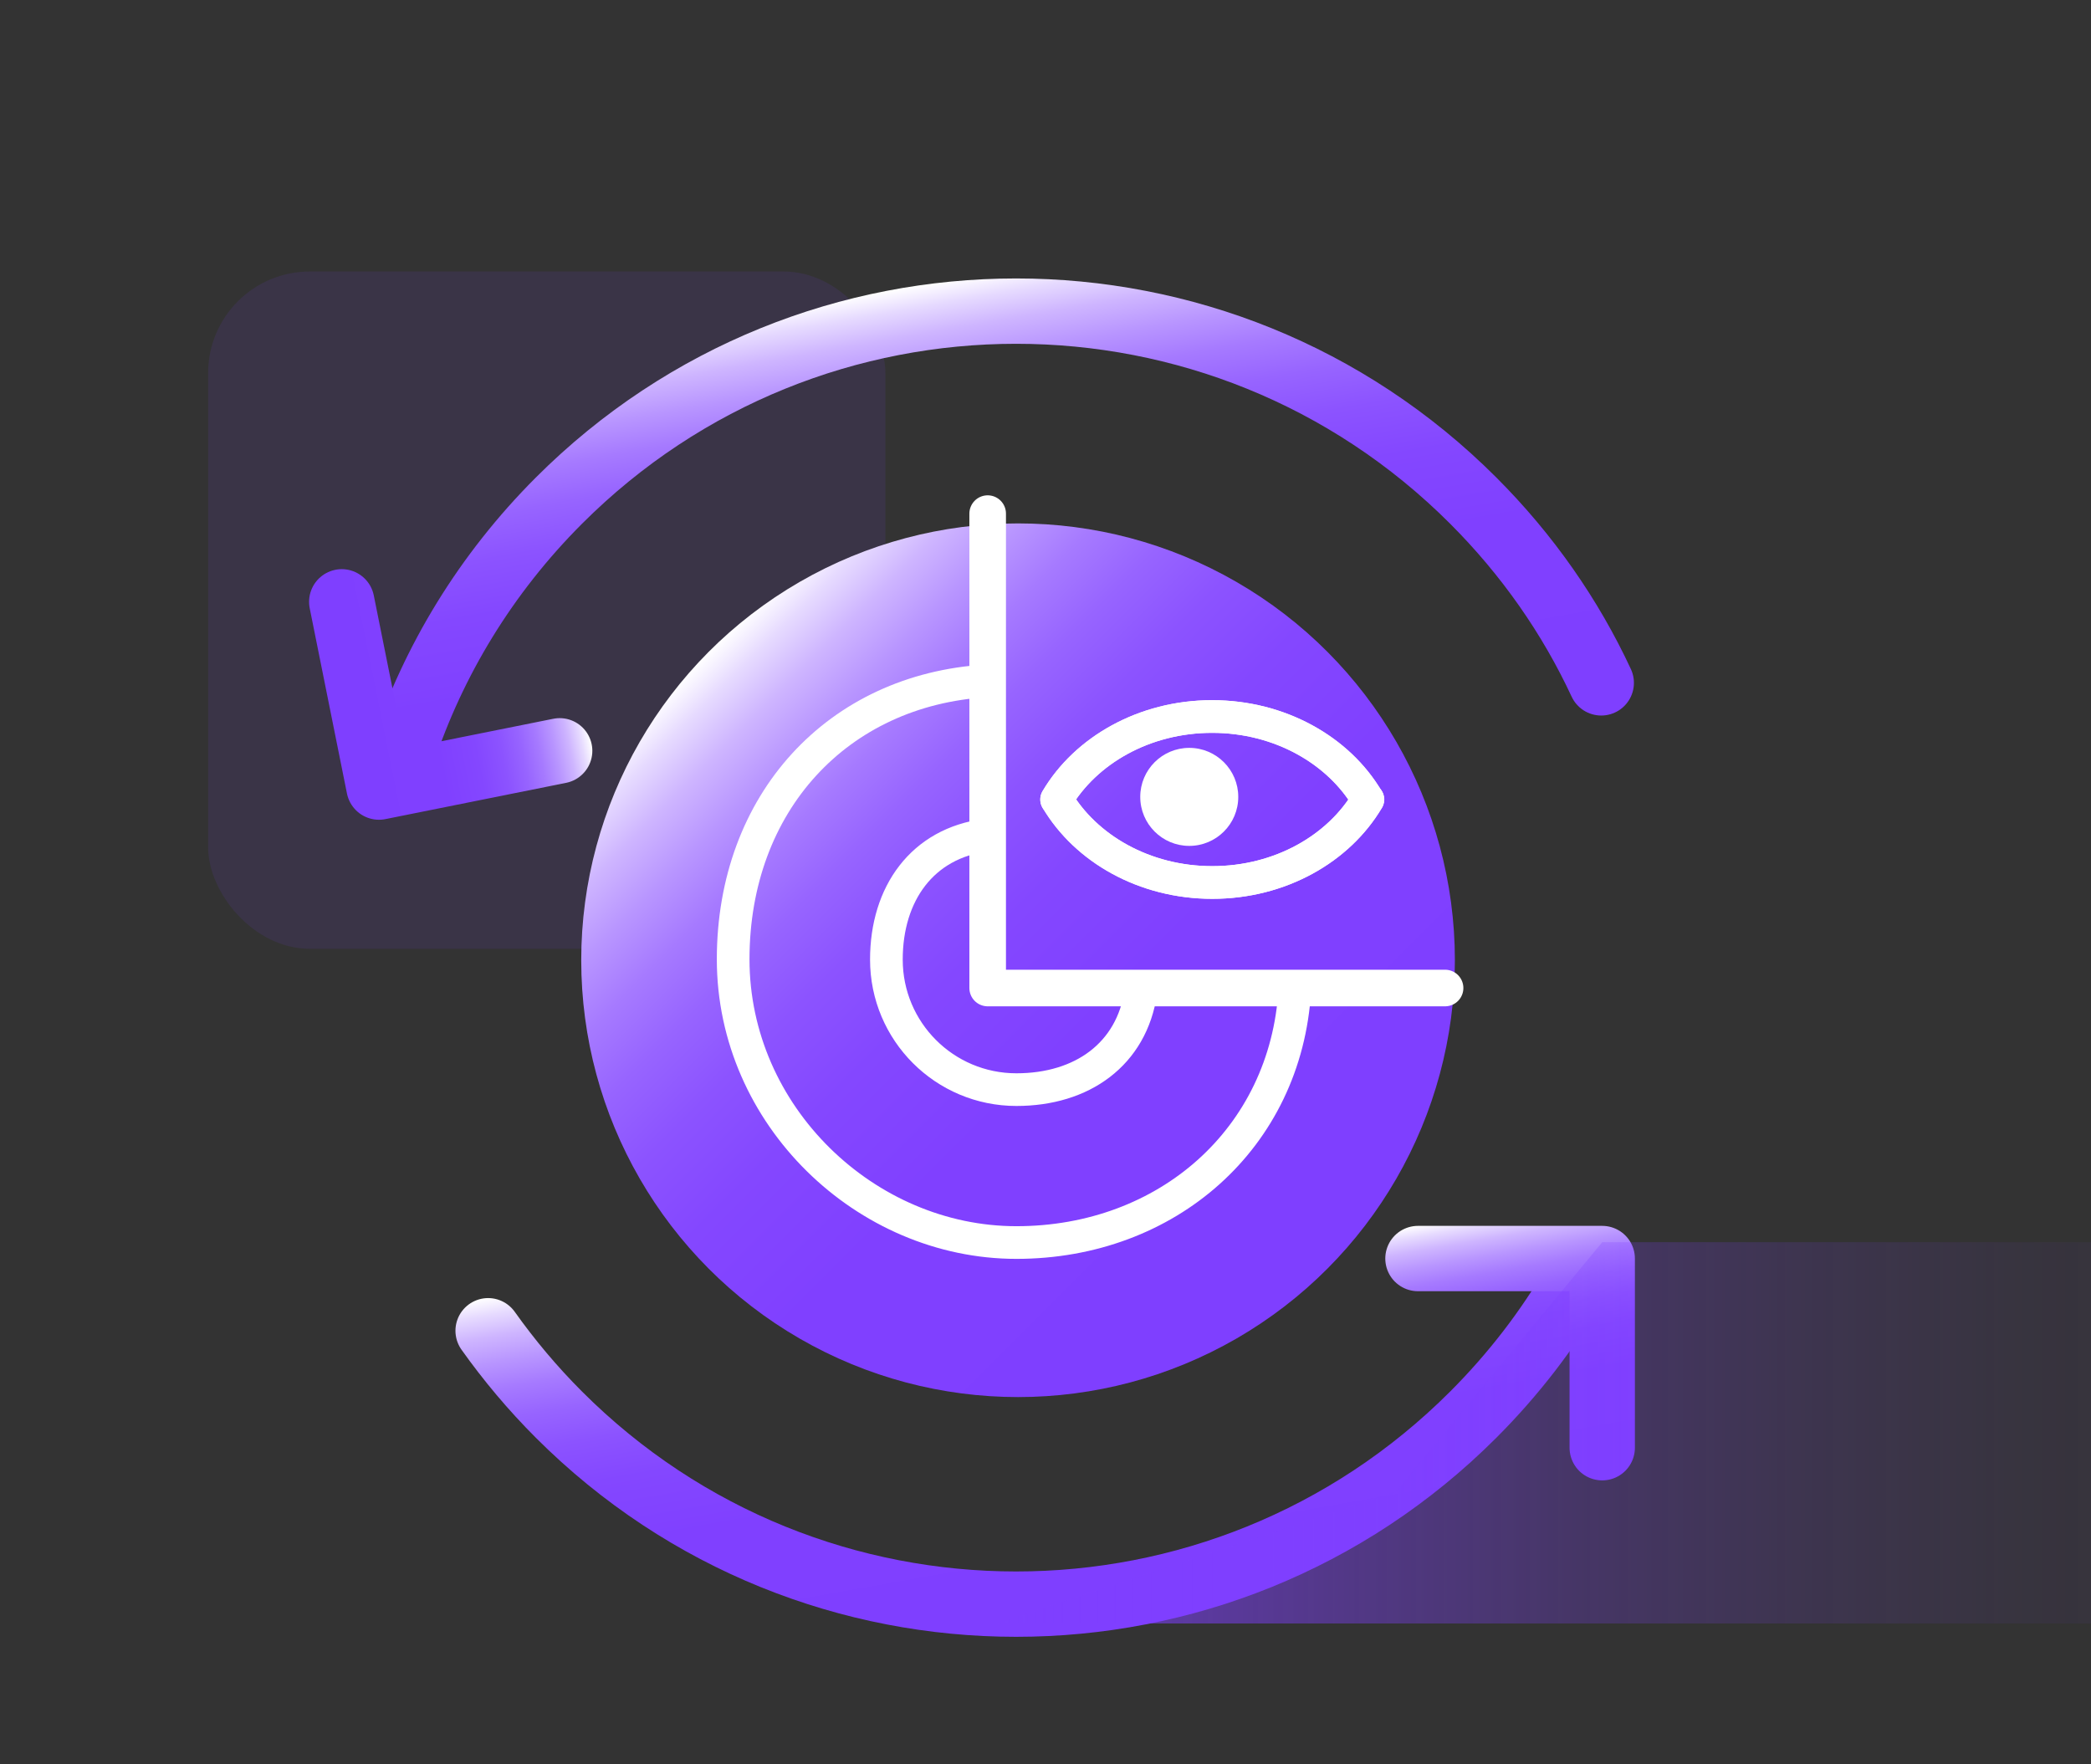 <?xml version="1.0" encoding="UTF-8"?><svg id="_图层_1" xmlns="http://www.w3.org/2000/svg" xmlns:xlink="http://www.w3.org/1999/xlink" viewBox="0 0 64 54"><rect x="0" y="0" width="64" height="54" fill="#333333" stroke="none"/><defs><style>.cls-1,.cls-2,.cls-3,.cls-4,.cls-5,.cls-6{fill:none;stroke-linecap:round;stroke-linejoin:round;}.cls-1,.cls-6{stroke:#fff;}.cls-7{fill:#7f3fff;opacity:.1;}.cls-2{stroke:url(#_未命名的渐变_12);}.cls-2,.cls-3,.cls-4,.cls-5{stroke-width:2px;}.cls-8{fill:#fff;}.cls-3{stroke:url(#_未命名的渐变_12-2);}.cls-4{stroke:url(#_未命名的渐变_12-3);}.cls-5{stroke:url(#_未命名的渐变_12-4);}.cls-9{fill:url(#_未命名的渐变_11);}.cls-6{stroke-width:1.12px;}.cls-10{fill:url(#_未命名的渐变_12-5);}</style><linearGradient id="_未命名的渐变_12" x1="33.35" y1="50.02" x2="31.04" y2="36.88" gradientUnits="userSpaceOnUse"><stop offset="0" stop-color="#7f3fff"/><stop offset=".39" stop-color="#8040ff"/><stop offset=".54" stop-color="#8447ff"/><stop offset=".64" stop-color="#8c53ff"/><stop offset=".72" stop-color="#9764ff"/><stop offset=".79" stop-color="#a67aff"/><stop offset=".85" stop-color="#b895ff"/><stop offset=".91" stop-color="#ceb5ff"/><stop offset=".96" stop-color="#e6daff"/><stop offset="1" stop-color="#fff"/></linearGradient><linearGradient id="_未命名的渐变_12-2" x1="31.21" y1="25.05" x2="28.33" y2="8.69" xlink:href="#_未命名的渐变_12"/><linearGradient id="_未命名的渐变_12-3" x1="775.65" y1="-877.89" x2="783.29" y2="-877.89" gradientTransform="translate(-576.77 1035.35) rotate(-11.4)" xlink:href="#_未命名的渐变_12"/><linearGradient id="_未命名的渐变_12-4" x1="47.46" y1="45.6" x2="45.96" y2="37.05" xlink:href="#_未命名的渐变_12"/><linearGradient id="_未命名的渐变_12-5" x1="40.61" y1="38.84" x2="21.7" y2="19.93" xlink:href="#_未命名的渐变_12"/><linearGradient id="_未命名的渐变_11" x1="30.51" y1="43.85" x2="75.13" y2="43.85" gradientUnits="userSpaceOnUse"><stop offset="0" stop-color="#7f3fff" stop-opacity=".7"/><stop offset=".1" stop-color="#7f3fff" stop-opacity=".57"/><stop offset=".25" stop-color="#7f3fff" stop-opacity=".4"/><stop offset=".4" stop-color="#7f3fff" stop-opacity=".25"/><stop offset=".55" stop-color="#7f3fff" stop-opacity=".14"/><stop offset=".7" stop-color="#7f3fff" stop-opacity=".06"/><stop offset=".85" stop-color="#7f3fff" stop-opacity=".02"/><stop offset="1" stop-color="#7f3fff" stop-opacity="0"/></linearGradient></defs><rect class="cls-7" x="6.37" y="8.31" width="20.73" height="20.73" rx="3.11" ry="3.11"/><path class="cls-2" d="M48.22,39.24c-.84,1.45-1.89,2.82-3.13,4.06-7.73,7.73-20.25,7.73-27.98,0-.81-.81-1.53-1.67-2.17-2.57"/><path class="cls-3" d="M12.32,23.06c.94-2.83,2.54-5.49,4.79-7.74,7.73-7.73,20.25-7.73,27.98,0,1.67,1.67,2.98,3.56,3.92,5.58"/><polyline class="cls-4" points="10.46 18.42 11.6 24.09 17.13 22.98"/><polyline class="cls-5" points="49.04 44.31 49.04 38.52 43.4 38.52"/><circle class="cls-10" cx="31.16" cy="29.39" r="13.37"/><path class="cls-1" d="M39.63,30.3c-.27,4.54-3.91,7.73-8.52,7.73s-8.67-3.88-8.67-8.67,3.2-8.25,7.75-8.52"/><path class="cls-1" d="M34.92,30.35c-.28,1.92-1.8,3-3.81,3-2.2,0-3.98-1.78-3.98-3.98,0-2.02,1.1-3.56,3.05-3.81"/><polyline class="cls-6" points="30.23 15.72 30.23 30.24 44.23 30.24"/><g><path class="cls-1" d="M41.87,24.47c-.89,1.5-2.68,2.54-4.76,2.54s-3.88-1.04-4.76-2.54"/><path class="cls-1" d="M32.34,24.47c.89-1.5,2.68-2.54,4.76-2.54s3.88,1.04,4.76,2.54"/><path class="cls-1" d="M37.1,27.01c2.09,0,3.88-1.04,4.76-2.54-.89-1.5-2.68-2.54-4.76-2.54s-3.88,1.04-4.76,2.54c.89,1.5,2.68,2.54,4.76,2.54Z"/></g><circle class="cls-8" cx="36.4" cy="24.39" r="1.5"/><polygon class="cls-9" points="49.04 38.02 42.73 45.65 30.51 49.69 75.13 49.69 75.13 38.02 49.04 38.02"/></svg>